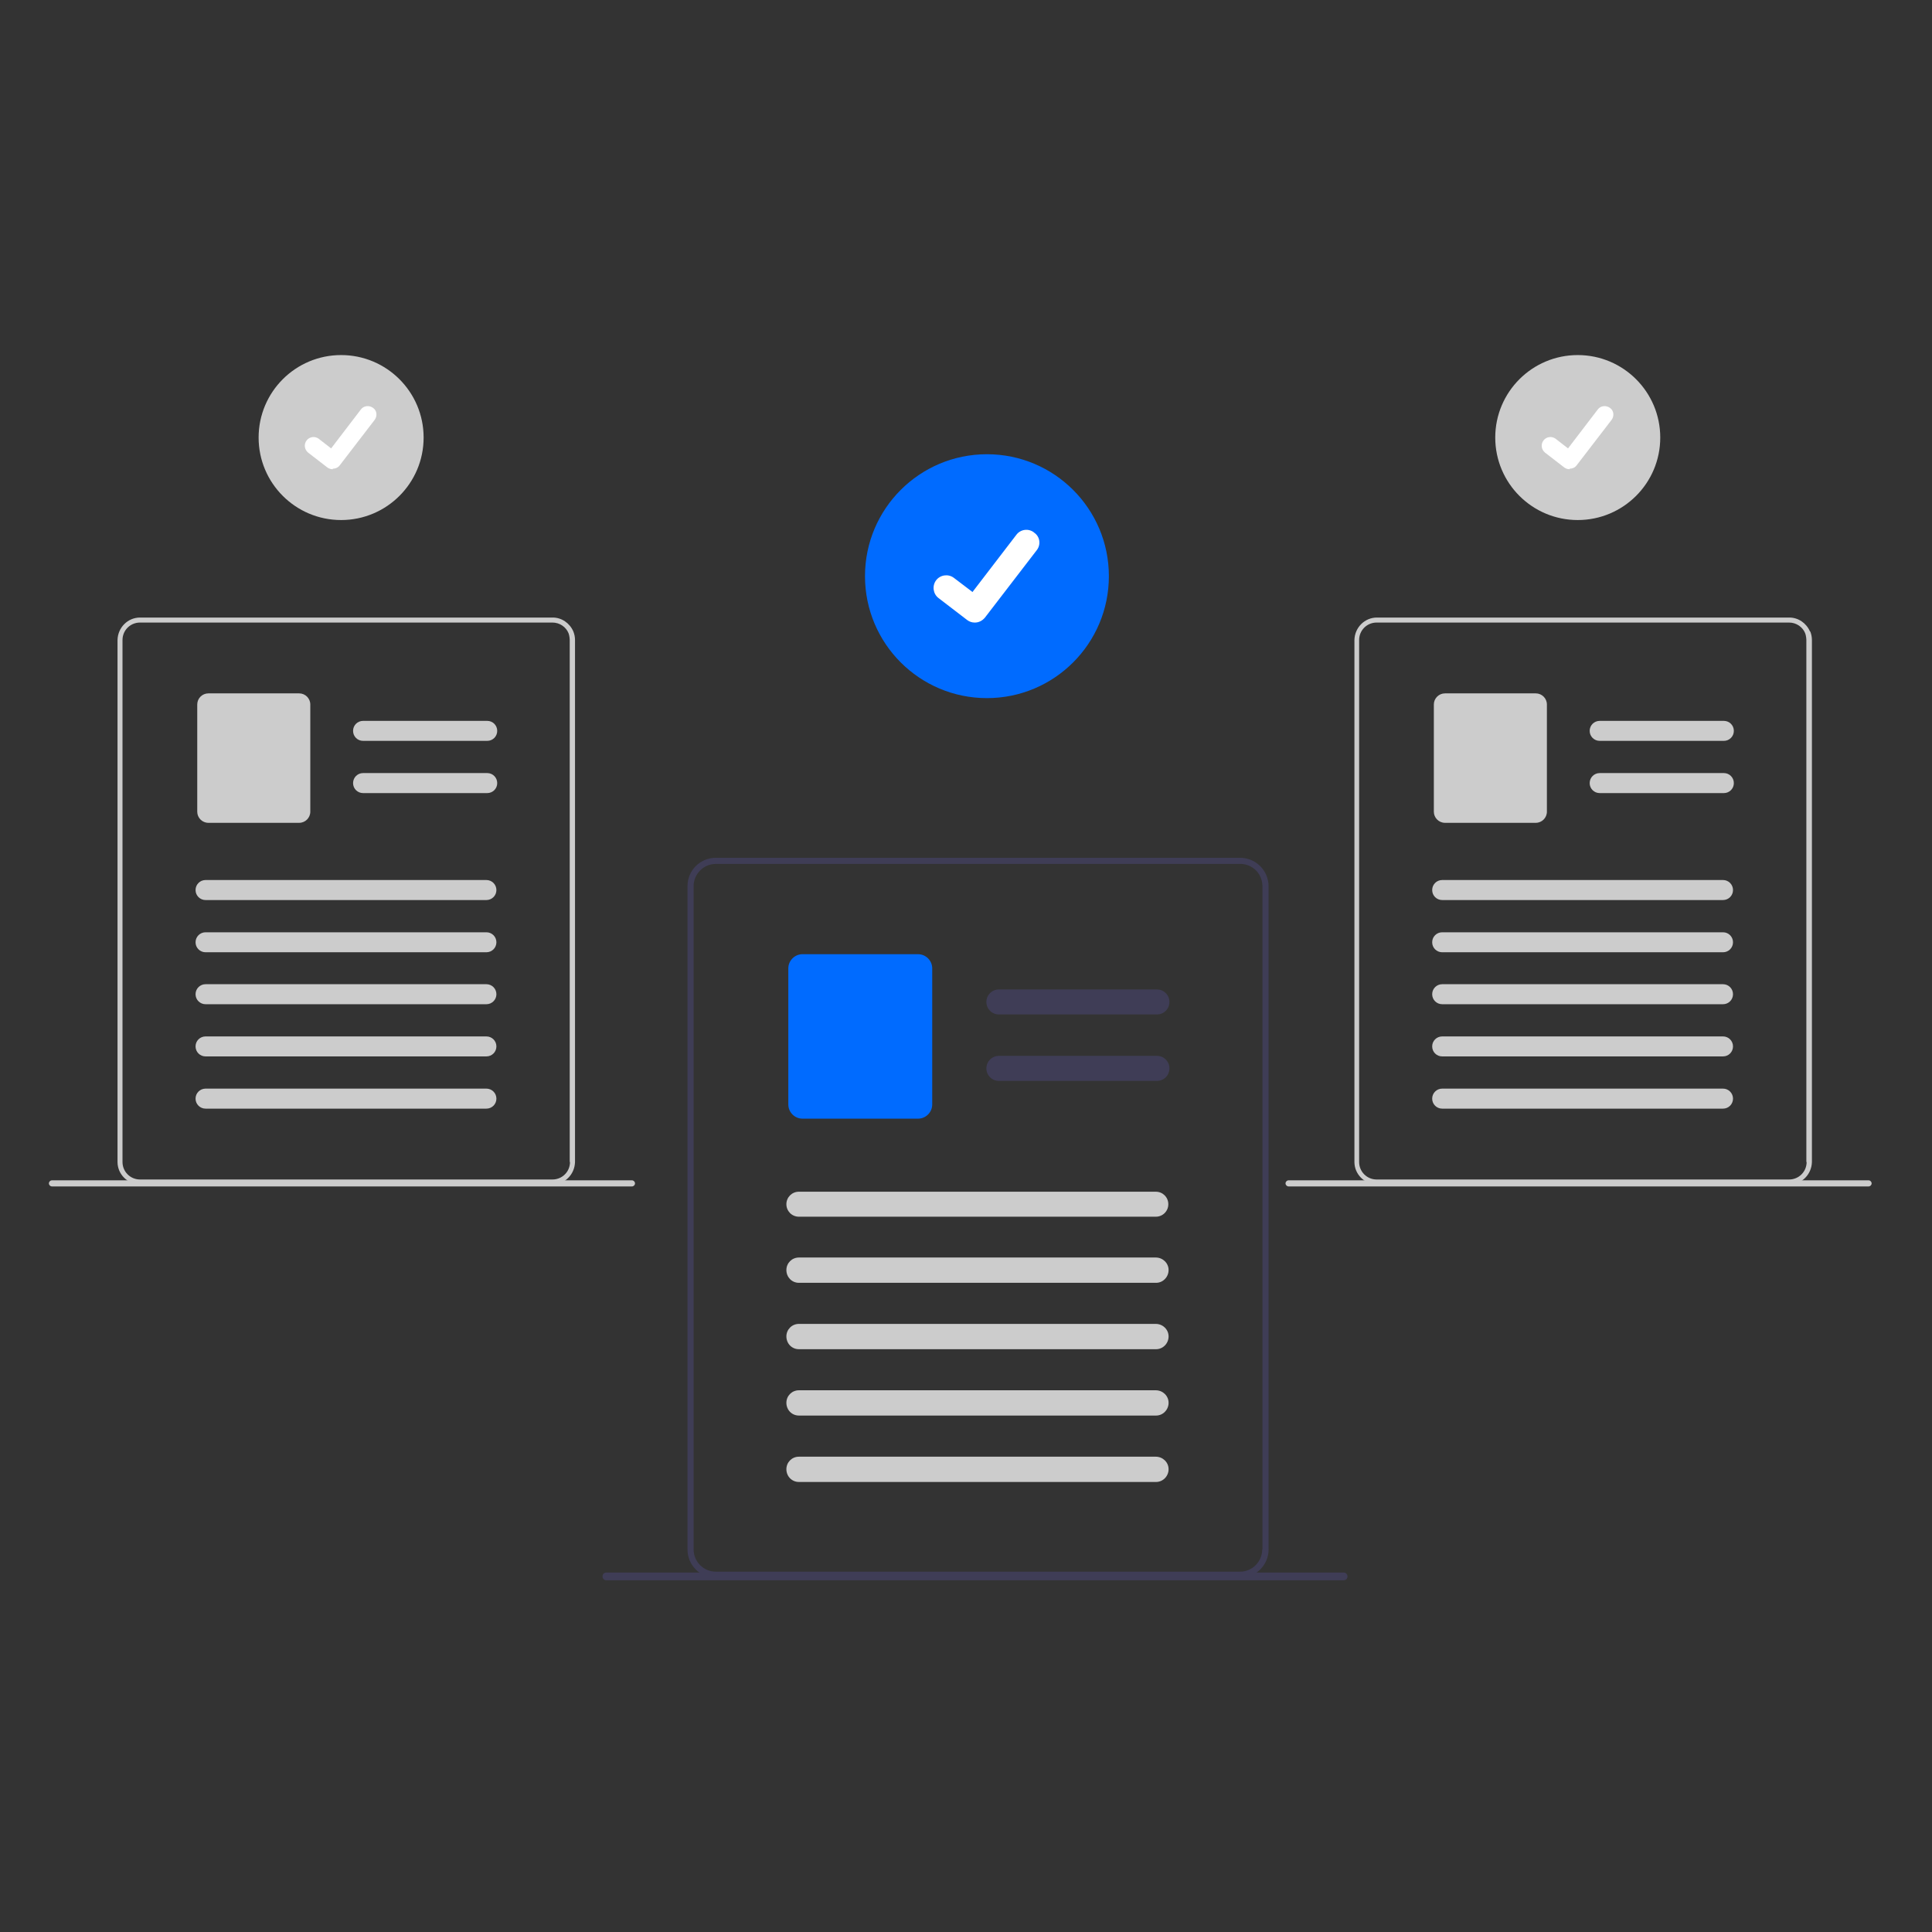 <svg width="64" height="64" viewBox="0 0 64 64" fill="none" xmlns="http://www.w3.org/2000/svg">
<rect x="0" y="0" width="64" height="64" fill="#333333" stroke="none"/>
<path d="M41.95 28.996C41.803 28.646 41.462 28.416 41.076 28.416H23.713C23.188 28.416 22.774 28.839 22.774 29.355V51.328C22.774 51.852 23.197 52.266 23.713 52.266H41.085C41.6 52.266 42.024 51.843 42.024 51.328V29.355C42.024 29.235 41.996 29.106 41.95 28.996ZM41.812 51.328C41.812 51.733 41.481 52.064 41.076 52.064H23.713C23.308 52.064 22.977 51.733 22.977 51.328V29.355C22.977 28.95 23.308 28.618 23.713 28.618H41.085C41.389 28.618 41.656 28.802 41.766 29.078C41.775 29.106 41.784 29.134 41.794 29.161C41.812 29.226 41.821 29.29 41.821 29.355V51.328H41.812Z" fill="#3F3D56"/>
<path d="M38.325 33.605H33.089C32.859 33.605 32.675 33.421 32.675 33.191C32.675 32.961 32.859 32.777 33.089 32.777H38.325C38.555 32.777 38.739 32.961 38.739 33.191C38.739 33.421 38.555 33.605 38.325 33.605Z" fill="#3F3D56"/>
<path d="M38.325 35.806H33.089C32.859 35.806 32.675 35.622 32.675 35.392C32.675 35.162 32.859 34.977 33.089 34.977H38.325C38.555 34.977 38.739 35.162 38.739 35.392C38.739 35.622 38.555 35.806 38.325 35.806Z" fill="#3F3D56"/>
<path d="M30.411 37.057H26.584C26.326 37.057 26.114 36.845 26.114 36.587V32.079C26.114 31.821 26.326 31.609 26.584 31.609H30.411C30.669 31.609 30.881 31.821 30.881 32.079V36.587C30.881 36.845 30.669 37.057 30.411 37.057Z" fill="#006BFF"/>
<path d="M38.288 40.305H26.464C26.234 40.305 26.05 40.121 26.05 39.891C26.05 39.661 26.234 39.477 26.464 39.477H38.288C38.518 39.477 38.702 39.661 38.702 39.891C38.702 40.121 38.518 40.305 38.288 40.305Z" fill="#CCCCCC"/>
<path d="M38.288 42.495H26.464C26.234 42.495 26.05 42.31 26.05 42.071C26.05 41.841 26.234 41.657 26.464 41.657H38.288C38.518 41.657 38.711 41.841 38.711 42.071C38.711 42.301 38.527 42.495 38.297 42.495H38.288Z" fill="#CCCCCC"/>
<path d="M38.288 44.694H26.464C26.234 44.694 26.05 44.51 26.05 44.27C26.05 44.041 26.234 43.856 26.464 43.856H38.288C38.518 43.856 38.711 44.041 38.711 44.27C38.711 44.501 38.527 44.694 38.297 44.694H38.288Z" fill="#CCCCCC"/>
<path d="M38.288 46.892H26.464C26.234 46.892 26.05 46.708 26.05 46.469C26.05 46.239 26.234 46.055 26.464 46.055H38.288C38.518 46.055 38.711 46.239 38.711 46.469C38.711 46.699 38.527 46.892 38.297 46.892H38.288Z" fill="#CCCCCC"/>
<path d="M38.288 49.092H26.464C26.234 49.092 26.05 48.908 26.05 48.669C26.05 48.439 26.234 48.255 26.464 48.255H38.288C38.518 48.255 38.711 48.439 38.711 48.669C38.711 48.899 38.527 49.092 38.297 49.092H38.288Z" fill="#CCCCCC"/>
<path d="M32.693 23.126C34.924 23.126 36.733 21.317 36.733 19.086C36.733 16.855 34.924 15.047 32.693 15.047C30.462 15.047 28.654 16.855 28.654 19.086C28.654 21.317 30.462 23.126 32.693 23.126Z" fill="#006BFF"/>
<path d="M32.288 20.623C32.197 20.623 32.114 20.595 32.04 20.54L31.092 19.813C30.908 19.675 30.872 19.408 31.009 19.224C31.148 19.04 31.414 19.003 31.598 19.142L32.215 19.611L33.669 17.715C33.807 17.531 34.074 17.494 34.258 17.642V17.651H34.267C34.451 17.78 34.488 18.047 34.34 18.23L32.629 20.457C32.546 20.558 32.427 20.623 32.298 20.623H32.288Z" fill="white"/>
<path d="M11.3 17.227C12.809 17.227 14.033 16.004 14.033 14.495C14.033 12.985 12.809 11.762 11.3 11.762C9.791 11.762 8.567 12.985 8.567 14.495C8.567 16.004 9.791 17.227 11.3 17.227Z" fill="#CCCCCC"/>
<path d="M11.024 15.544C10.96 15.544 10.904 15.526 10.849 15.489L10.205 14.992C10.085 14.891 10.058 14.716 10.159 14.587C10.251 14.468 10.426 14.44 10.555 14.532L10.969 14.854L11.953 13.566C12.045 13.437 12.229 13.419 12.358 13.511C12.487 13.603 12.505 13.777 12.413 13.906L11.254 15.415C11.199 15.489 11.116 15.526 11.024 15.526V15.544Z" fill="white"/>
<path d="M18.992 20.917C18.873 20.641 18.606 20.457 18.311 20.457H4.638C4.233 20.457 3.902 20.788 3.893 21.202V38.492C3.893 38.897 4.224 39.228 4.638 39.237H18.302C18.707 39.237 19.038 38.906 19.048 38.492V21.202C19.048 21.101 19.029 21.009 18.992 20.917ZM18.882 38.492C18.882 38.814 18.624 39.072 18.302 39.072H4.638C4.316 39.072 4.058 38.814 4.058 38.492V21.202C4.058 20.88 4.316 20.623 4.638 20.623H18.302C18.541 20.623 18.753 20.77 18.836 20.982C18.836 21 18.854 21.027 18.854 21.046C18.863 21.092 18.873 21.147 18.873 21.193V38.492H18.882Z" fill="#CCCCCC"/>
<path d="M16.14 24.542H12.027C11.843 24.542 11.696 24.395 11.696 24.211C11.696 24.027 11.843 23.88 12.027 23.88H16.14C16.324 23.88 16.471 24.027 16.471 24.211C16.471 24.395 16.324 24.542 16.14 24.542Z" fill="#CCCCCC"/>
<path d="M16.14 26.272H12.027C11.843 26.272 11.696 26.125 11.696 25.941C11.696 25.757 11.843 25.609 12.027 25.609H16.14C16.324 25.609 16.471 25.757 16.471 25.941C16.471 26.125 16.324 26.272 16.14 26.272Z" fill="#CCCCCC"/>
<path d="M9.911 27.257H6.902C6.699 27.257 6.534 27.091 6.534 26.889V23.337C6.534 23.134 6.699 22.969 6.902 22.969H9.911C10.113 22.969 10.279 23.134 10.279 23.337V26.889C10.279 27.091 10.113 27.257 9.911 27.257Z" fill="#CCCCCC"/>
<path d="M16.112 29.815H6.81C6.626 29.815 6.478 29.668 6.478 29.484C6.478 29.3 6.626 29.152 6.81 29.152H16.112C16.296 29.152 16.444 29.3 16.444 29.484C16.444 29.668 16.296 29.815 16.112 29.815Z" fill="#CCCCCC"/>
<path d="M16.112 31.545H6.81C6.626 31.545 6.478 31.398 6.478 31.214C6.478 31.03 6.626 30.883 6.81 30.883H16.112C16.296 30.883 16.444 31.03 16.444 31.214C16.444 31.398 16.296 31.545 16.112 31.545Z" fill="#CCCCCC"/>
<path d="M16.112 33.266H6.81C6.626 33.266 6.478 33.119 6.478 32.935C6.478 32.751 6.626 32.603 6.81 32.603H16.112C16.296 32.603 16.444 32.751 16.444 32.935C16.444 33.119 16.296 33.266 16.112 33.266Z" fill="#CCCCCC"/>
<path d="M16.112 34.995H6.81C6.626 34.995 6.478 34.848 6.478 34.664C6.478 34.48 6.626 34.333 6.81 34.333H16.112C16.296 34.333 16.444 34.48 16.444 34.664C16.444 34.848 16.296 34.995 16.112 34.995Z" fill="#CCCCCC"/>
<path d="M16.112 36.725H6.81C6.626 36.725 6.478 36.578 6.478 36.394C6.478 36.21 6.626 36.062 6.81 36.062H16.112C16.296 36.062 16.444 36.21 16.444 36.394C16.444 36.578 16.296 36.725 16.112 36.725Z" fill="#CCCCCC"/>
<path d="M1.721 39.302H20.934C20.989 39.302 21.035 39.256 21.035 39.201C21.035 39.146 20.989 39.1 20.934 39.1H1.721C1.666 39.1 1.62 39.146 1.62 39.201C1.62 39.256 1.666 39.302 1.721 39.302Z" fill="#CCCCCC"/>
<path d="M52.265 17.227C53.774 17.227 54.998 16.004 54.998 14.495C54.998 12.985 53.774 11.762 52.265 11.762C50.756 11.762 49.532 12.985 49.532 14.495C49.532 16.004 50.756 17.227 52.265 17.227Z" fill="#CCCCCC"/>
<path d="M51.998 15.544C51.934 15.544 51.879 15.526 51.823 15.489L51.179 14.992C51.059 14.891 51.032 14.716 51.133 14.587C51.225 14.468 51.4 14.44 51.529 14.532L51.943 14.854L52.927 13.566C53.019 13.437 53.203 13.419 53.332 13.511C53.461 13.603 53.48 13.777 53.388 13.906L52.228 15.415C52.173 15.489 52.09 15.526 51.998 15.526V15.544Z" fill="white"/>
<path d="M59.957 20.917C59.838 20.641 59.571 20.457 59.276 20.457H45.612C45.207 20.457 44.876 20.788 44.867 21.202V38.492C44.867 38.897 45.198 39.228 45.612 39.237H59.276C59.681 39.237 60.013 38.906 60.022 38.492V21.202C60.022 21.101 60.003 21.009 59.967 20.917H59.957ZM59.847 38.492C59.847 38.814 59.589 39.072 59.267 39.072H45.603C45.281 39.072 45.023 38.814 45.023 38.492V21.202C45.023 20.88 45.281 20.623 45.603 20.623H59.267C59.506 20.623 59.718 20.77 59.801 20.982C59.801 21 59.819 21.027 59.819 21.046C59.828 21.092 59.838 21.147 59.838 21.193V38.492H59.847Z" fill="#CCCCCC"/>
<path d="M57.105 24.542H52.992C52.808 24.542 52.66 24.395 52.66 24.211C52.66 24.027 52.808 23.88 52.992 23.88H57.105C57.289 23.88 57.436 24.027 57.436 24.211C57.436 24.395 57.289 24.542 57.105 24.542Z" fill="#CCCCCC"/>
<path d="M57.105 26.272H52.992C52.808 26.272 52.66 26.125 52.66 25.941C52.66 25.757 52.808 25.609 52.992 25.609H57.105C57.289 25.609 57.436 25.757 57.436 25.941C57.436 26.125 57.289 26.272 57.105 26.272Z" fill="#CCCCCC"/>
<path d="M50.875 27.257H47.867C47.664 27.257 47.498 27.091 47.498 26.889V23.337C47.498 23.134 47.664 22.969 47.867 22.969H50.875C51.078 22.969 51.243 23.134 51.243 23.337V26.889C51.243 27.091 51.078 27.257 50.875 27.257Z" fill="#CCCCCC"/>
<path d="M57.077 29.815H47.775C47.59 29.815 47.443 29.668 47.443 29.484C47.443 29.3 47.59 29.152 47.775 29.152H57.077C57.261 29.152 57.408 29.3 57.408 29.484C57.408 29.668 57.261 29.815 57.077 29.815Z" fill="#CCCCCC"/>
<path d="M57.077 31.545H47.775C47.59 31.545 47.443 31.398 47.443 31.214C47.443 31.03 47.59 30.883 47.775 30.883H57.077C57.261 30.883 57.408 31.03 57.408 31.214C57.408 31.398 57.261 31.545 57.077 31.545Z" fill="#CCCCCC"/>
<path d="M57.077 33.266H47.775C47.59 33.266 47.443 33.119 47.443 32.935C47.443 32.751 47.59 32.603 47.775 32.603H57.077C57.261 32.603 57.408 32.751 57.408 32.935C57.408 33.119 57.261 33.266 57.077 33.266Z" fill="#CCCCCC"/>
<path d="M57.077 34.995H47.775C47.59 34.995 47.443 34.848 47.443 34.664C47.443 34.48 47.59 34.333 47.775 34.333H57.077C57.261 34.333 57.408 34.48 57.408 34.664C57.408 34.848 57.261 34.995 57.077 34.995Z" fill="#CCCCCC"/>
<path d="M57.077 36.725H47.775C47.59 36.725 47.443 36.578 47.443 36.394C47.443 36.21 47.59 36.062 47.775 36.062H57.077C57.261 36.062 57.408 36.21 57.408 36.394C57.408 36.578 57.261 36.725 57.077 36.725Z" fill="#CCCCCC"/>
<path d="M42.686 39.302H61.899C61.954 39.302 62 39.256 62 39.201C62 39.146 61.954 39.1 61.899 39.1H42.686C42.631 39.1 42.585 39.146 42.585 39.201C42.585 39.256 42.631 39.302 42.686 39.302Z" fill="#CCCCCC"/>
<path d="M20.087 52.349H44.508C44.582 52.349 44.637 52.294 44.637 52.221C44.637 52.147 44.582 52.092 44.508 52.092H20.087C20.014 52.092 19.959 52.147 19.959 52.221C19.959 52.294 20.014 52.349 20.087 52.349Z" fill="#3F3D56"/>
</svg>
